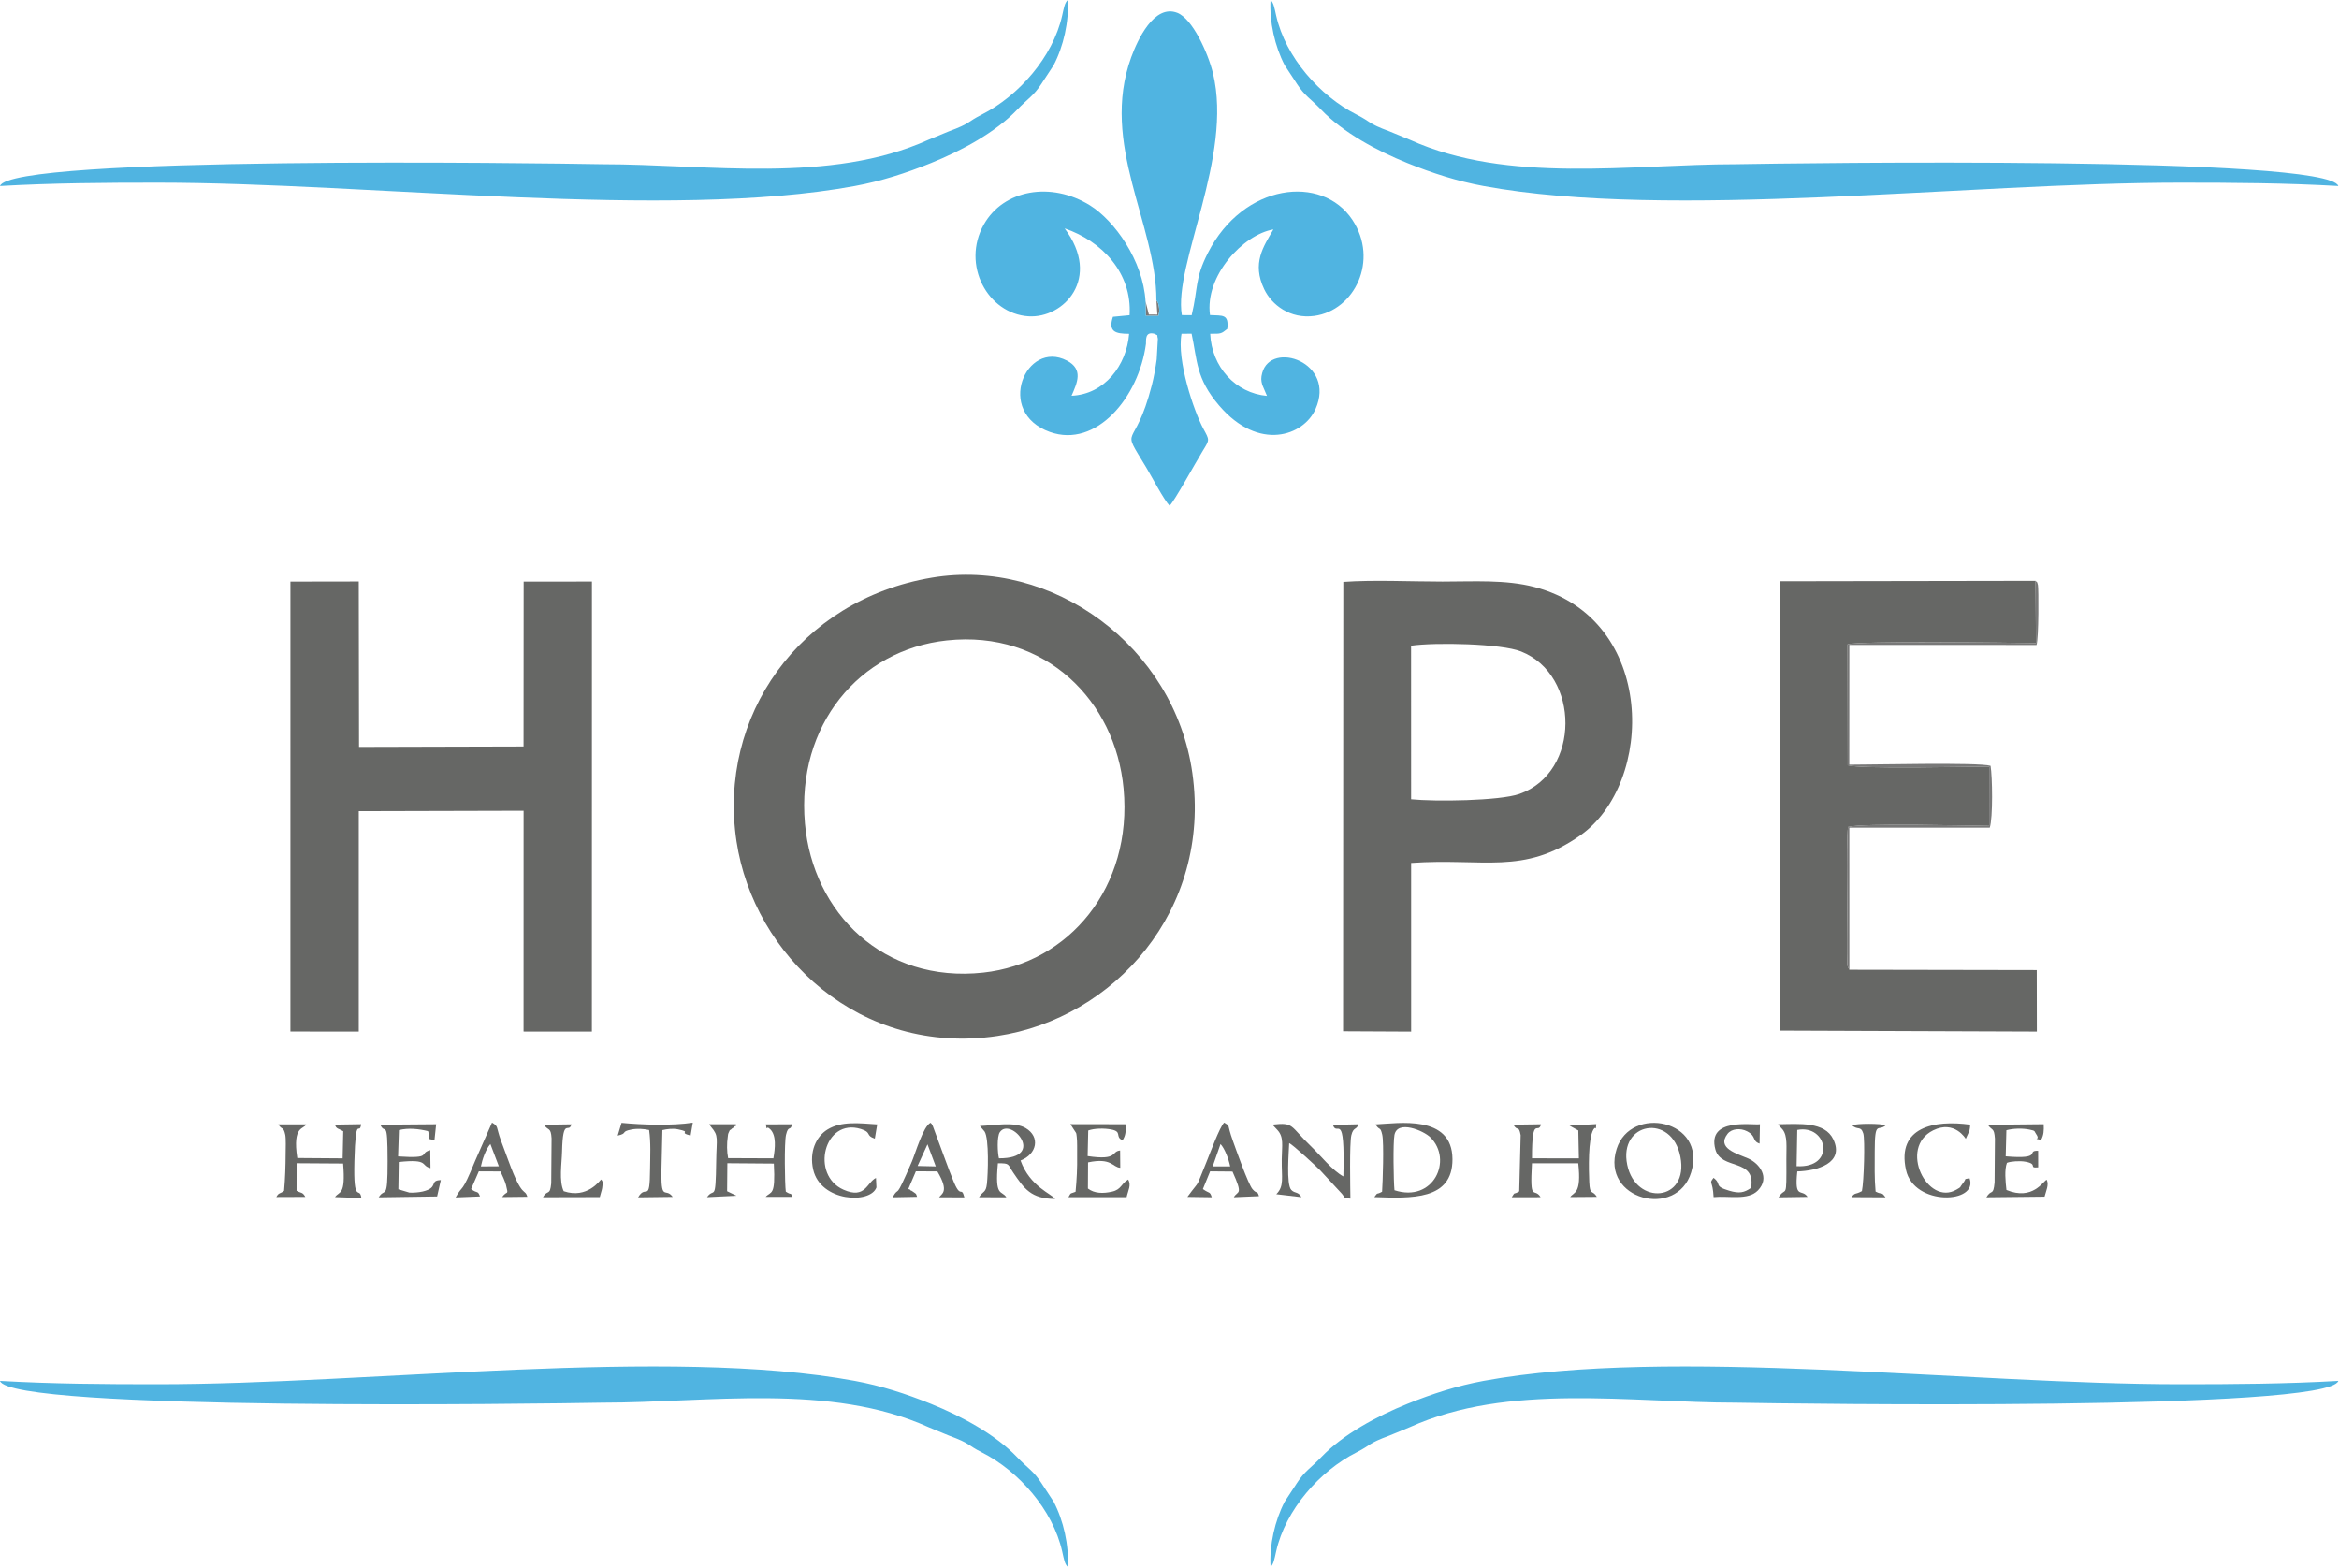 <?xml version="1.0" encoding="UTF-8" standalone="no"?><!DOCTYPE svg PUBLIC "-//W3C//DTD SVG 1.1//EN" "http://www.w3.org/Graphics/SVG/1.1/DTD/svg11.dtd"><svg width="100%" height="100%" viewBox="0 0 1377 923" version="1.1" xmlns="http://www.w3.org/2000/svg" xmlns:xlink="http://www.w3.org/1999/xlink" xml:space="preserve" xmlns:serif="http://www.serif.com/" style="fill-rule:evenodd;clip-rule:evenodd;stroke-linejoin:round;stroke-miterlimit:2;"><path d="M1088.74,570.934l-0.017,-83.677l82.678,0.022c1.927,-5.806 1.566,-30.183 0.466,-36.411c-7.1,-2.189 -70.289,-0.617 -83.161,-0.667l0.028,-70.522l110.183,0.028c1.378,-3.761 1.273,-33.634 0.85,-35.217c-0.683,-2.6 -0.266,-1.228 -1.433,-2.528l0.289,36.65c-14.233,-0.244 -104.072,-1.422 -110.956,0.734l0.134,71.2c7.855,2.322 70.083,0.827 83.25,0.761l-0.028,34.905c-13.833,-0.155 -74.111,-1.716 -83.072,0.634c-1.25,9.3 -0.117,57.722 -0.306,74.833c-0.072,6.533 -0.678,6.039 1.095,9.255" style="fill:#787878;"/><path d="M674.391,177.358l0.205,8.595l7.378,-0c0.5,-2.8 0.783,-2.35 0.283,-5.506c-0.466,-2.922 -1.094,-2.966 -1.478,-3.65l0.578,8.411l-4.994,-0.039l-1.972,-7.811Z" style="fill:#787878;"/><path d="M557.409,377.038c58.139,-6.184 99.255,35.55 104.061,87.25c5.389,57.928 -32.05,102.828 -82.622,108.333c-58.711,6.383 -100.311,-35.211 -104.961,-87.767c-5.134,-57.933 32.055,-102.338 83.522,-107.816m-8.928,-36.934c-78.183,13.206 -125.933,81.8 -114.9,155.167c10.156,67.495 73.095,126.656 153.572,114.633c68.634,-10.255 126.139,-74.05 114.811,-154.716c-10.5,-74.745 -82.566,-127.072 -153.483,-115.084" style="fill:#666765;"/><path d="M170.975,607.282l40.233,0.039l0.006,-129.762l97.033,-0.25l-0.022,129.984l40.222,0.016l0.034,-264.916l-40.2,0.011l-0.062,97.067l-96.85,0.255l-0.161,-97.378l-40.227,0.067l-0.006,264.867Z" style="fill:#666765;"/><path d="M680.782,176.799c0.377,0.684 1.005,0.723 1.472,3.645c0.5,3.155 0.217,2.711 -0.278,5.505l-7.383,0l-0.2,-8.588c-1.45,-24.062 -18.317,-47.489 -32.678,-56.434c-22.85,-14.228 -50.906,-9.339 -62.511,11.228c-13.395,23.739 2.294,52.517 26.267,54.061c20.755,1.333 43.266,-22.444 21.288,-51.755c22.078,7.538 39.767,26.183 38.25,51.111l-9.816,0.939c-2.867,8.722 1.294,10.005 9.539,10.011c-1.484,18.627 -14.439,35.611 -33.895,36.477c3.328,-7.683 7.122,-15.566 -2.778,-20.722c-24.055,-12.516 -42.488,30.406 -9.972,42.039c27.272,9.75 52.367,-20.411 56.561,-51.894c0.206,-1.534 -0.955,-7.584 5.045,-5.911c2.633,1.611 1.122,-0.3 1.961,2.922l-0.689,12.128c-0.689,4.955 -1.572,10.172 -2.839,15.116c-10.4,40.517 -19.244,22.145 -3.361,48.467c3.228,5.35 10.511,19.311 13.789,22.594c2.894,-2.744 15.272,-25.422 19.533,-32.333c4.117,-6.678 3.995,-6.217 0.378,-12.917c-5.672,-10.511 -15.767,-40.45 -12.878,-55.989l5.917,-0.05c3.4,15.728 2.444,26.267 16.261,42.373c23.367,27.244 49.706,17.727 56.672,2.066c12.317,-27.666 -26.194,-40.622 -31.372,-21.277c-0.744,2.783 -0.694,4.277 0.05,6.988l2.761,6.473c-18.505,-1.65 -32.55,-17.039 -33.428,-36.595c6.467,0.072 6.439,0.039 10.073,-2.861c0.966,-8.867 -2.656,-7.689 -10.189,-8.122c-3.161,-23.056 19.511,-47.439 37.333,-50.428c-5.9,10.128 -12.75,19.85 -5.422,35.189c4.433,9.272 15.3,17.656 29.522,15.728c23.761,-3.228 38.128,-32.839 22.378,-56.572c-17.9,-26.967 -64.111,-21.534 -84.995,19.388c-7.911,15.517 -5.694,20.484 -9.611,36.773l-5.772,-0.056c-5.039,-29.839 30.272,-93.311 18.317,-142.405c-2.934,-12.039 -12.073,-32.073 -20.967,-35.55c-13.689,-5.362 -23.506,16.105 -27.167,26.183c-18.566,51.105 14.923,98.361 14.834,143.055" style="fill:#50b4e1;"/><path d="M830.722,380.138c14.272,-2.044 53.011,-1.277 64.794,3.417c34.795,13.844 35.067,71.228 -1.005,83.872c-11.745,4.117 -49.756,4.556 -63.767,3.134l-0.022,-90.423Zm-40.028,226.995l40.067,0.2l-0.006,-99.289c42.522,-3.028 65.939,7.328 99.422,-16.111c44.167,-30.906 45.122,-127.395 -26.694,-146.3c-17.122,-4.506 -35.867,-3.234 -54.256,-3.234c-18.416,0 -40.422,-1.088 -58.4,0.195l-0.133,264.539Z" style="fill:#666765;"/><path d="M1088.74,570.934c-1.773,-3.216 -1.167,-2.722 -1.095,-9.255c0.189,-17.111 -0.944,-65.533 0.306,-74.833c8.961,-2.35 69.239,-0.789 83.072,-0.634l0.028,-34.905c-13.167,0.066 -75.395,1.561 -83.25,-0.761l-0.134,-71.2c6.884,-2.156 96.723,-0.978 110.956,-0.734l-0.289,-36.65l-150.256,0.25l-0.016,264.539l151.066,0.561l-0.061,-36.183l-110.327,-0.195Z" style="fill:#666765;"/><path d="M1376.61,109.519c-5.961,-17.977 -321.105,-13.438 -354.522,-12.822c-62.328,0 -134.261,11.767 -192.039,-14.389l-11.95,-4.933c-13.383,-4.961 -10.305,-5.283 -19.627,-10.006c-21.345,-10.816 -41.673,-33.577 -47.2,-58.283c-1.056,-4.728 -1.462,-7.4 -3.278,-9.089c-0.75,12.761 2.528,27.345 8.322,38.406l6.628,10.094c0.133,0.2 0.305,0.478 0.433,0.684c4.822,7.438 8.233,8.927 14.456,15.444c12.794,13.411 32.872,24.183 50.683,31.372c14.867,6 29.306,10.661 44.911,13.534c109.733,20.205 284.783,-1.978 410.161,-1.978c31.506,-0 61.684,0.189 93.022,1.966" style="fill:#50b4e1;"/><path d="M163.852,661.953c2.222,3.616 3,1.072 4.077,6.083c0.506,2.339 0.25,8.4 0.234,11.095c-0.045,7.527 -0.256,14.45 -0.922,21.95c-2.462,1.927 -3.1,0.877 -4.556,3.633l17.072,-0.067c-1.666,-2.966 -2.289,-2.039 -5.161,-3.594l0.022,-16.222l27.384,0.177c1.583,19.211 -2.217,16.045 -4.767,19.745l15.522,0.578c-1.011,-7.55 -4.794,4.555 -4.105,-21.767c0.755,-28.806 2.866,-14.133 3.972,-21.711l-15.395,0.239c0.612,2.627 2.178,2.294 4.845,3.894l-0.356,15.978l-26.694,-0.195c-2.978,-19.416 4.05,-16.766 5.217,-19.822l-16.389,0.006Z" style="fill:#666765;"/><path d="M890.938,662.132c2.466,4.355 3.139,-0.095 4.289,6.194l-0.845,33.095c-3.794,2.266 -2.105,-0.212 -4.416,3.433l17.011,-0.039c-3.839,-6.228 -6.423,3.833 -5.1,-19.939l27.266,-0.005c2.017,18.394 -2.616,16.772 -4.755,19.872l15.705,-0.128c-2.683,-4.428 -4.1,-0.383 -4.472,-8.778c-0.305,-6.894 -0.761,-25.666 2.456,-30.866c1.766,-2.839 1.222,2.172 1.666,-3.173l-15.75,0.895l5.178,2.855l0.339,16.406l-27.611,-0.017c-0.039,-26.239 3.6,-13.4 5.333,-20.044l-16.294,0.239Z" style="fill:#666765;"/><path d="M820.94,700.731c-0.528,-5.239 -0.883,-27.978 -0.011,-32.528c1.739,-9.067 17.139,-2.589 21.189,1.428c13.339,13.25 1.878,38.583 -21.178,31.1m-11.139,-38.762c2.45,4.095 2.722,0.784 3.945,6.095c1.077,4.705 0.272,28.578 -0.095,33.539c-3.761,2.105 -2.111,-0.167 -4.578,3.161c21.756,0.717 46.111,1.978 46.011,-22.311c-0.105,-26.517 -32,-21.084 -45.283,-20.484" style="fill:#666765;"/><path d="M417.481,661.877l1.133,1.561c4.673,5.461 3.206,6.594 3.028,20.128c-0.339,25.188 -1.166,15.138 -5.389,21.238l17.334,-0.838l-5.523,-2.656l0.145,-16.483l27.367,0.211c1.061,19.483 -1.606,16.078 -4.812,19.578l15.828,-0c-1.7,-3.245 -0.111,-0.517 -3.978,-3.056c-0.588,-4.217 -0.95,-28.806 0.112,-33.406c1.411,-6.088 2.611,-1.861 3.566,-6.266l-15.4,0.078c0.839,4.966 -0.266,0.072 2.572,2.888c3.667,3.628 2.923,10.995 1.845,17.089l-26.645,-0.105c-0.777,-3.878 -0.805,-8.639 -0.205,-12.667c0.211,-1.422 0.039,-1.328 0.633,-2.605c1.267,-2.695 0.134,-0.428 1.406,-1.728c1.105,-1.128 0.433,-0.156 1.65,-1.334c2.261,-2.2 0.478,1.489 1.128,-1.616l-15.795,-0.011Z" style="fill:#666765;"/><path d="M749.071,662.099l3.011,3.234c3.816,4.161 2.611,8.978 2.5,17.122c-0.15,11.072 1.577,15.85 -3.211,20.611l14.788,1.739c-1.933,-3.461 -3.8,-1.994 -5.972,-4.261c-3.083,-3.2 -1.378,-22.85 -1.233,-27.539c1.828,0.561 16.85,14.472 18.305,16.061l12.767,13.778c2.445,3.005 0.872,2.45 4.983,2.811c-0.072,-5.628 -0.6,-32.461 0.545,-37.283c1.222,-5.117 3.2,-2.934 4.1,-6.467l-14.95,0.35c2.389,7.539 7.189,-9.956 6.155,30.356c-6.627,-3.6 -13.305,-12.223 -19.211,-17.895c-12.439,-11.944 -9.672,-14.044 -22.577,-12.617" style="fill:#666765;"/><path d="M588.081,681.934c-0.789,-3.166 -1.283,-12.672 0.511,-15.35c6.334,-9.416 28.017,15.528 -0.511,15.35m8.4,8.384c6.461,9.466 10.439,15.444 24.661,15.539c-1.7,-2.85 -14.85,-7.178 -20.328,-22.623c9.639,-3.711 11.762,-13.911 3,-19.1c-6.65,-3.933 -18.372,-1.566 -26.944,-1.222l2.739,3.206c2.778,4.122 2.011,25.3 1.411,30.755c-0.606,5.539 -2.217,4.117 -4.667,7.978l16.095,0.022c-2.789,-4.389 -6.934,0.339 -4.972,-20.005c7.25,-0.05 5.622,0.494 9.005,5.45" style="fill:#666765;"/><path d="M957.973,685.781c-5.239,-25.022 26.161,-30.689 31.273,-4.833c5.238,26.561 -26.184,29.139 -31.273,4.833m37.628,4.433c9.433,-30.95 -35.55,-39.922 -43.861,-13.816c-9.517,29.894 35.433,41.494 43.861,13.816" style="fill:#666765;"/><path d="M630.141,661.817l2.328,3.606c1.383,2.161 1.055,1.1 1.422,3.844c0.367,2.772 0.189,7.956 0.233,10.972c0.106,7.384 -0.205,14.156 -0.922,21.395c-3.039,1.339 -2.505,0.039 -4.194,3.172l34.239,0.006c0.889,-4.006 2.889,-7.095 0.927,-10.378c-4.277,2.483 -3.905,5.855 -9.5,7.128c-5.1,1.155 -10.355,1.161 -14.205,-1.828l0.083,-15.4c13.922,-2.967 14.389,2.922 18.961,3.178l-0.083,-10.167c-5.506,0.528 -0.944,5.983 -19.117,3.294l0.339,-15.072c3.678,-1.333 9.389,-1.372 13.45,-0.616c6.889,1.288 2.017,4.305 6.75,6.355c1.889,-2.811 2.045,-5.361 1.711,-9.433l-32.422,-0.056Z" style="fill:#666765;"/><path d="M1170.26,662.199c2.667,3.823 3.667,1.412 4.178,8.139l-0.195,25.845c-0.805,8.355 -1.822,3.555 -4.838,8.694l34.261,-0.372c0.839,-3.333 2.727,-6.956 1.25,-9.95c-2.039,0.756 -8.223,12.444 -23.695,6.022c-0.572,-5.011 -1.233,-11.972 0.289,-15.966c2.222,-0.923 7.611,-1.306 11.011,-0.662c7.6,1.439 1.284,3.856 7.384,3.317l-0.023,-9.733c-7.522,-0.361 3.389,5.155 -19.094,3.25l0.4,-15.367c3.939,-1.1 9.489,-1.244 13.622,-0.378c3.761,0.784 2.583,0.8 3.839,2.556c3.106,4.333 -2.944,1.972 2.95,3.539c1.594,-2.839 1.722,-5.506 1.55,-9.267l-32.889,0.333Z" style="fill:#666765;"/><path d="M223.878,662.153c2.883,6.55 4.272,-4.755 4.305,21.411c0.028,24.278 -1.589,15.234 -5.233,21.334l34.383,-0.506l2.189,-9.622c-7.189,0.2 -0.816,4.389 -10.705,6.722c-2.023,0.478 -5.434,0.789 -7.778,0.634l-6.522,-1.934l0.244,-16.083c18.172,-1.945 12.611,2.167 18.672,3.611l-0.127,-10.589c-7.195,1.9 1.733,5.067 -18.95,3.706l0.505,-15.517c5.717,-1.394 11.772,-0.667 17.128,0.622c2.2,6.128 -1.411,4.045 3.794,5.25l0.984,-9.305l-32.889,0.266Z" style="fill:#666765;"/><path d="M1058.06,665.241c17.9,-3.5 23.022,22.705 -0.389,21.333l0.389,-21.333Zm-11.25,-3.345c0.106,0.183 0.267,0.461 0.339,0.55l2.339,2.595c2.955,3.805 2.122,10.194 2.166,17.411c0.139,25.489 -0.094,15.35 -4.6,22.45l17.062,-0.256c-3.428,-5.133 -7.85,1.889 -6.034,-14.983c11.578,-0.317 27.995,-4.806 21.184,-18.928c-5.028,-10.428 -19.845,-9.056 -32.456,-8.839" style="fill:#666765;"/><path d="M546.019,673.696l4.878,13.006l-10.7,-0.25l5.822,-12.756Zm-6.822,15.895l12.639,0.061c7.227,12.194 2.383,13.111 1.05,15.216l14.861,0.056c-1.917,-7.233 -2,1.711 -6.695,-10.195c-1.45,-3.672 -2.95,-7.4 -4.3,-11.211l-7.511,-20.333c-1.017,-2.044 -0.35,-0.95 -1.411,-2.167c-4.283,1.939 -9.061,18.317 -10.95,22.717c-10.833,25.278 -6.889,13.289 -11.406,21.15l14.417,-0.289c-0.705,-2.305 -0.55,-1.617 -3.167,-3.528c-0.155,-0.111 -0.655,-0.066 -0.772,-0.444c-0.116,-0.389 -0.555,-0.261 -1.222,-0.606l4.467,-10.427Z" style="fill:#666765;"/><path d="M718.539,673.525c2.428,2.672 4.712,8.511 5.684,13.183l-10.311,0.011l4.627,-13.194Zm-6.127,16.089l13.166,0.122c6.506,14.45 3.111,11.033 0.784,15.106l14.839,-0.628c-1.212,-3.722 -1.067,-0.9 -3.8,-4.067c-2.623,-3.039 -9.812,-23.572 -11.556,-28.405c-3.844,-10.661 -1.233,-8.334 -5.156,-10.811c-2.522,2.161 -8.666,18.916 -10.466,23.261c-7.145,17.233 -2.645,8.827 -11.184,20.455l14.356,0.206c-1.244,-3.706 -1.189,-1.895 -5.239,-4.806l4.256,-10.433Z" style="fill:#666765;"/><path d="M288.7,673.522l4.983,13.117l-10.577,0.072c0.75,-3.872 2.927,-10.278 5.594,-13.189m-6.811,16.095l12.75,0.061c0.922,1.85 2.822,6.228 3.228,7.922c1.616,6.733 0.822,2.867 -2.267,7.144l14.85,-0.166c-1.606,-5.322 -2.794,1.494 -10.989,-20.845c-1.394,-3.811 -3.067,-8.183 -4.505,-12.139c-3.045,-8.377 -1.323,-8.388 -5.312,-10.655l-9.966,22.594c-8.195,20.134 -6.906,13.25 -11.456,21.428l14.345,-0.578c-1.35,-3.755 -1.406,-1.455 -5.211,-4.327l4.533,-10.439Z" style="fill:#666765;"/><path d="M1008.82,704.778c8.928,-0.889 20.272,2.094 26.094,-3.939c7.284,-7.55 0.862,-15.883 -5.727,-18.8c-6.339,-2.806 -18.889,-5.928 -12.128,-14.55c2.35,-2.989 7.489,-3.5 11.439,-1.461c5.728,2.966 2.739,5.628 7.372,7.239l0.222,-11.4c-4.572,0.722 -31.322,-4.117 -26.233,14.85c3.339,12.444 23.911,4.822 21.028,22.627c-4.128,2.828 -6.884,3.439 -12.934,1.65c-9.45,-2.788 -4.089,-3.738 -9.166,-7.555c-2.923,3.783 -0.489,1.117 0.033,11.339" style="fill:#666765;"/><path d="M515.694,693.504c-5.383,2.544 -6.15,12.617 -19.078,6.933c-19.717,-8.672 -11.494,-42.478 10.183,-35.761c6.684,2.072 2.478,3.778 8.223,5.678l1.4,-8.383c-10.628,-0.695 -21.05,-2.034 -29.284,3.027c-6.689,4.111 -10.783,13.034 -8.411,23.539c4.295,19.05 33.722,20.461 37.239,10.534l-0.272,-5.567Z" style="fill:#666765;"/><path d="M1159.49,693.653c-4.183,1.017 -0.972,-0.611 -4.216,3.406c-2.017,2.494 -0.15,1.355 -3.423,3.283c-17.066,10.05 -34.489,-24.622 -13.766,-34.866c12.6,-6.228 19.183,4.988 19.189,4.994l2.166,-4.761c0.256,-1.045 0.4,-2.411 0.45,-3.567c-21.211,-2.928 -43.339,1.395 -37.811,26.628c4.733,21.622 43,19.828 37.411,4.883" style="fill:#666765;"/><path d="M396.024,704.639c-4.122,-5.677 -6.622,2.578 -6.678,-13.316l0.622,-25.989c2.8,-0.667 6.217,-1.056 9.156,-0.456c8.8,1.795 -0.439,1.589 7.433,3.678l1.3,-7.605c-12.055,1.866 -29.783,1.288 -41.939,0.116l-2.261,7.495c6.272,-1.411 1.367,-2.273 8.184,-3.584c3.338,-0.639 7.083,-0.394 10.311,0.311c1.077,7.489 0.622,15.162 0.561,22.712c-0.178,21.255 -2.289,8.661 -7.022,16.9l20.333,-0.262Z" style="fill:#666765;"/><path d="M320.292,662.167c2.266,3.761 4.055,1.072 4.433,8.05l-0.206,26.484c-0.761,7.705 -2.172,3.338 -4.861,8.144l33.45,-0.078c0.4,-1.789 1.145,-3.661 1.406,-5.283c0.683,-4.239 0.033,-4.05 -0.595,-5.089c-0.616,0.433 -8.183,11.611 -22.061,6.9c-2.855,-5.922 -1.127,-16.328 -0.966,-23.294c0.483,-20.823 3.816,-10.189 5.55,-16.073l-16.15,0.239Z" style="fill:#666765;"/><path d="M1090.36,662.512c3.322,3.116 5.072,0.027 6.589,4.816c1.067,3.395 0.395,28.4 -0.817,33.917c-4.177,2.311 -3.666,0.494 -6.205,3.55l20.067,0.106c-2.589,-3.595 -1.545,-1.184 -5.812,-3.378c-0.727,-7.8 -0.511,-15.667 -0.505,-23.5c0.033,-18.984 1.967,-11.539 6.494,-15.511c-2.627,-1.139 -17.183,-1.189 -19.811,-0" style="fill:#666765;"/><path d="M0.001,109.519c5.956,-17.977 321.1,-13.438 354.522,-12.822c62.323,0 134.261,11.767 192.034,-14.389l11.955,-4.933c13.384,-4.961 10.306,-5.283 19.628,-10.006c21.344,-10.816 41.667,-33.577 47.194,-58.283c1.056,-4.728 1.467,-7.4 3.284,-9.089c0.75,12.761 -2.534,27.345 -8.328,38.406l-6.628,10.094c-0.128,0.2 -0.3,0.478 -0.433,0.684c-4.822,7.438 -8.233,8.927 -14.45,15.444c-12.8,13.411 -32.872,24.183 -50.683,31.372c-14.873,6 -29.312,10.661 -44.912,13.534c-109.733,20.205 -284.788,-1.978 -410.166,-1.978c-31.5,-0 -61.684,0.189 -93.017,1.966" style="fill:#50b4e1;"/><path d="M0.001,812.978c5.961,17.978 321.1,13.439 354.522,12.823c62.323,-0 134.261,-11.767 192.034,14.388l11.955,4.934c13.384,4.961 10.306,5.283 19.628,10.005c21.344,10.817 41.672,33.578 47.194,58.284c1.062,4.727 1.467,7.4 3.284,9.089c0.75,-12.762 -2.528,-27.345 -8.322,-38.406l-6.628,-10.094c-0.134,-0.2 -0.306,-0.478 -0.439,-0.684c-4.817,-7.439 -8.228,-8.928 -14.45,-15.444c-12.795,-13.411 -32.872,-24.184 -50.683,-31.372c-14.873,-6 -29.312,-10.662 -44.912,-13.539c-109.733,-20.2 -284.783,1.983 -410.161,1.983c-31.505,0 -61.683,-0.189 -93.022,-1.967" style="fill:#50b4e1;"/><path d="M1376.61,812.978c-5.955,17.978 -321.105,13.439 -354.522,12.823c-62.322,-0 -134.261,-11.767 -192.033,14.388l-11.956,4.934c-13.383,4.961 -10.305,5.283 -19.627,10.005c-21.345,10.817 -41.673,33.578 -47.2,58.284c-1.056,4.727 -1.462,7.4 -3.278,9.089c-0.75,-12.762 2.528,-27.345 8.322,-38.406l6.628,-10.094c0.133,-0.2 0.305,-0.478 0.433,-0.684c4.822,-7.439 8.239,-8.928 14.456,-15.444c12.794,-13.411 32.877,-24.184 50.683,-31.372c14.872,-6 29.306,-10.662 44.911,-13.539c109.733,-20.2 284.783,1.983 410.167,1.983c31.5,0 61.678,-0.189 93.016,-1.967" style="fill:#50b4e1;"/></svg>
